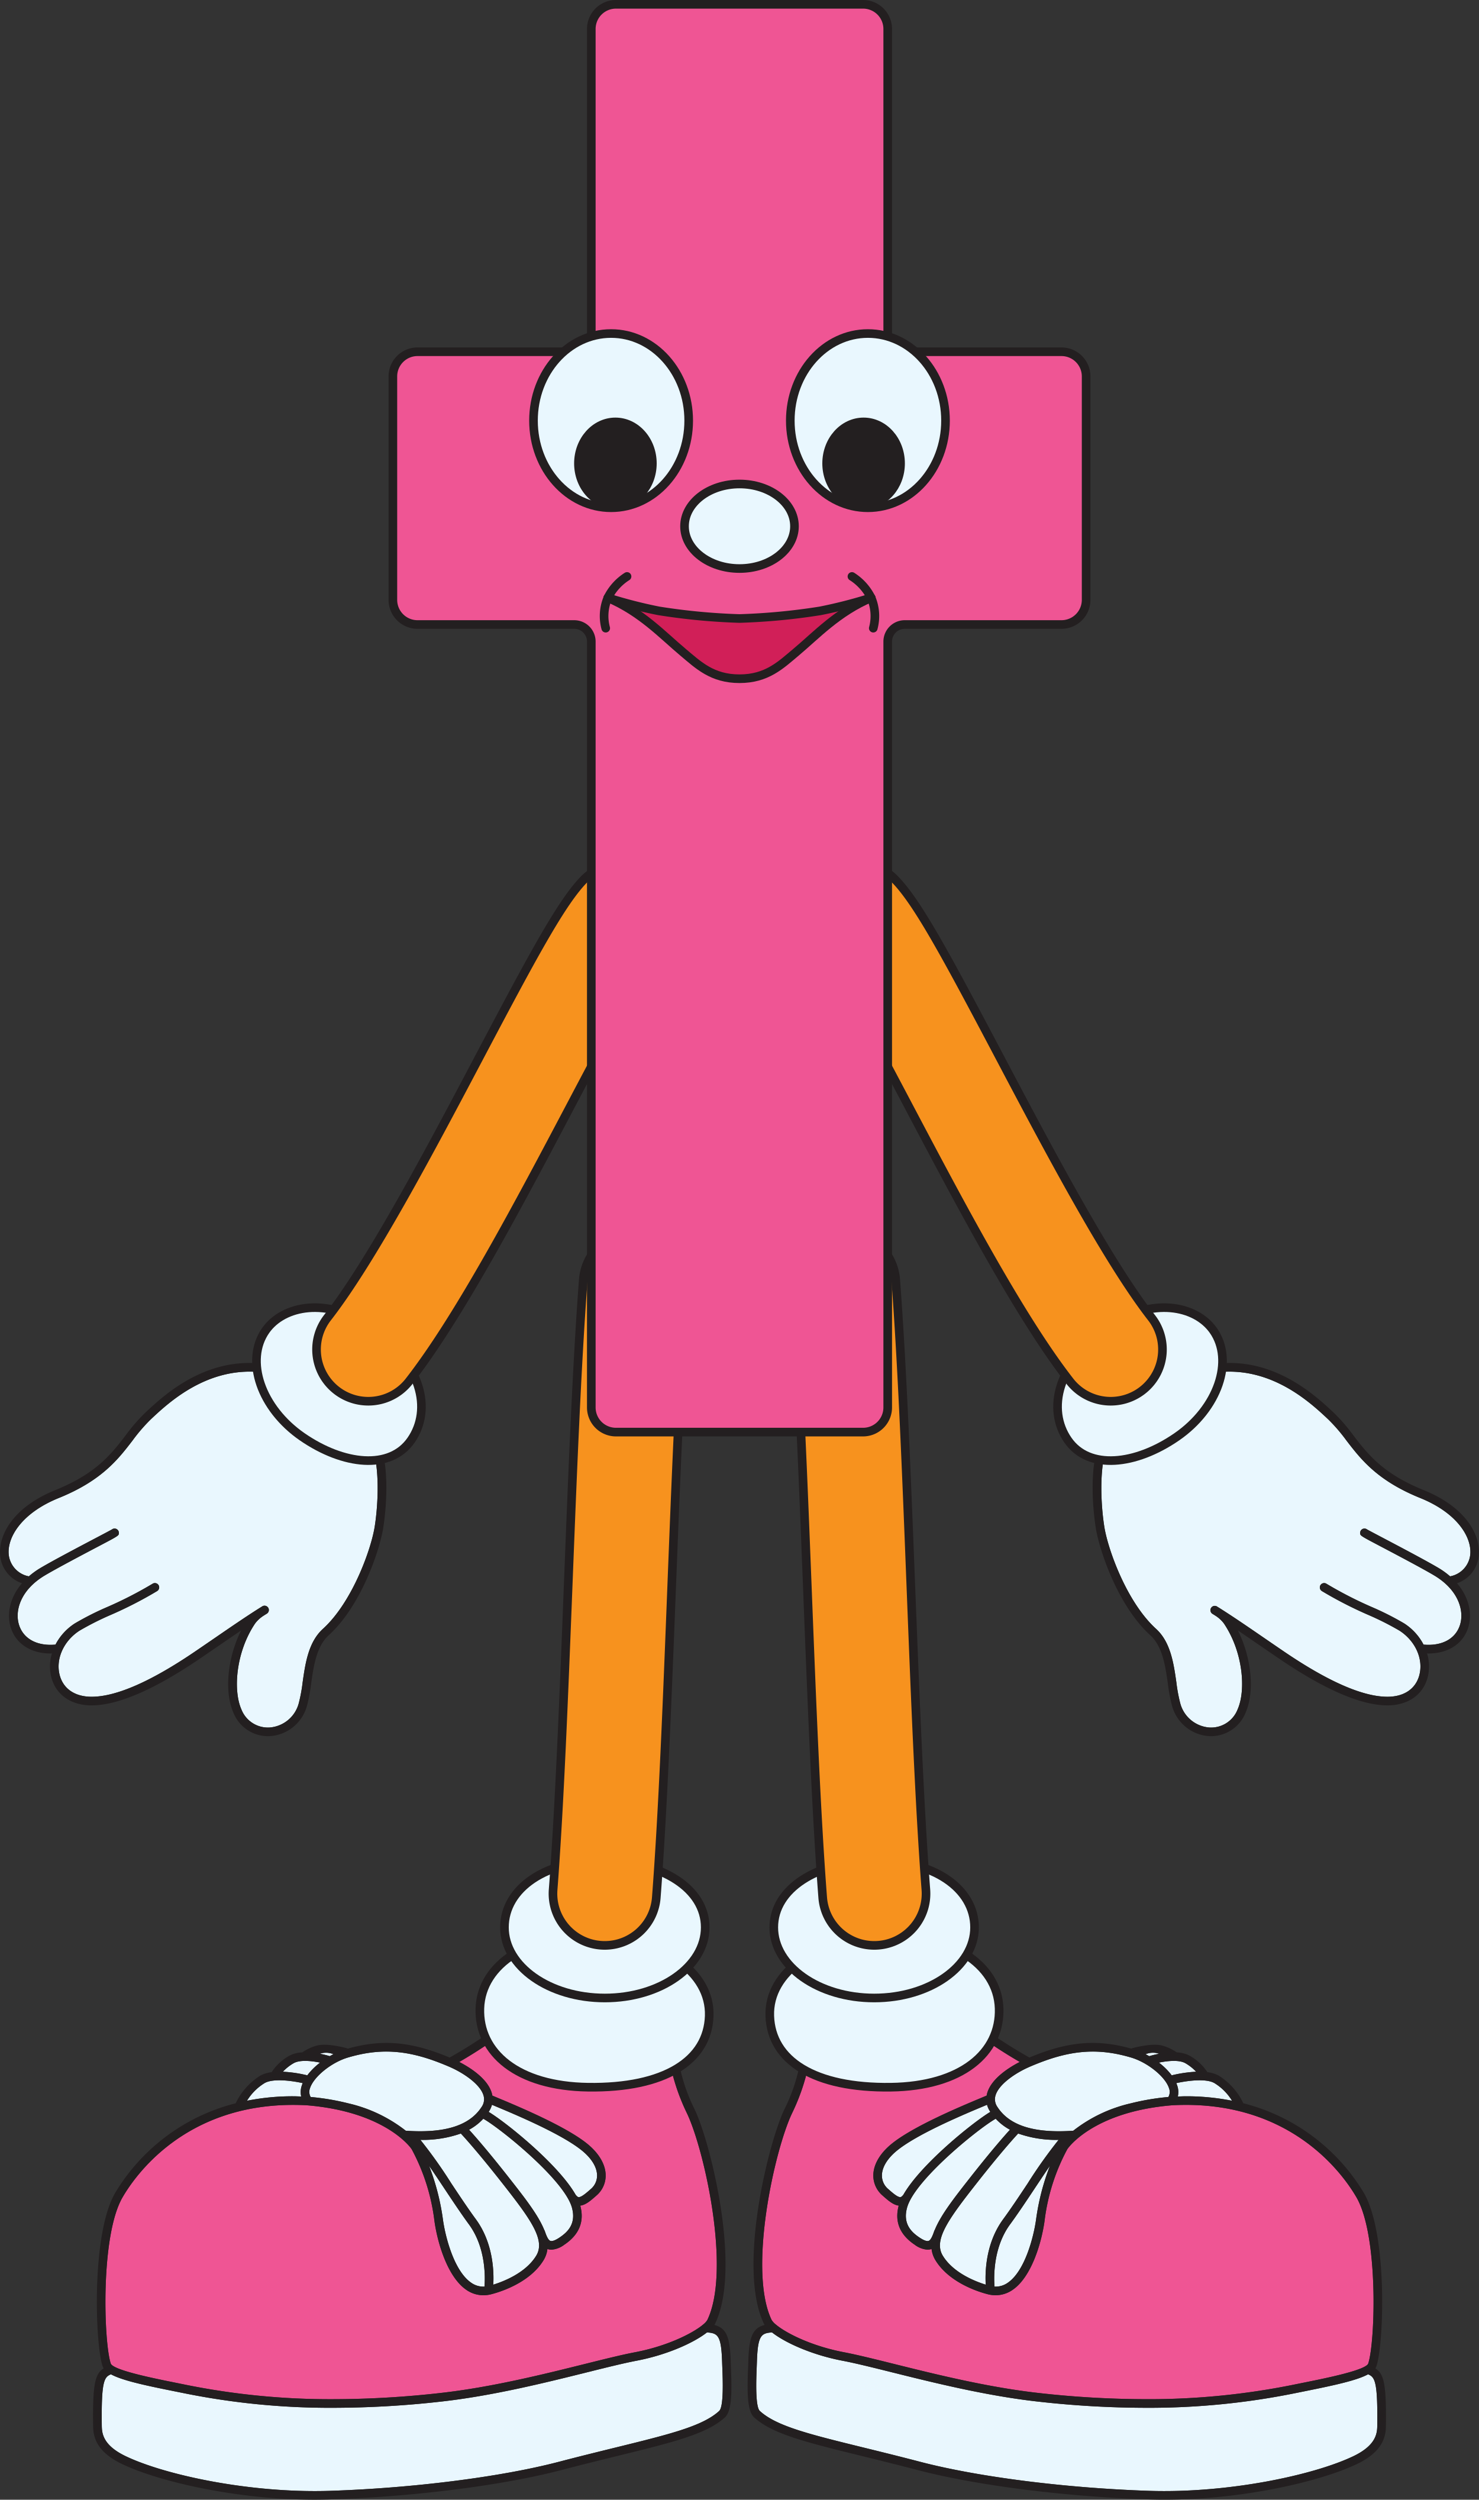 <svg xmlns="http://www.w3.org/2000/svg" viewBox="0 0 343.036 579.664"><rect x="0" y="0" width="343.036" height="579.664" fill="#333333" stroke="none"/><g id="Layer_2" data-name="Layer 2"><g id="t"><path d="M341.009,360.478a5.736,5.736,0,0,1-4.676,5.062,18.515,18.515,0,0,0-2.688-1.941c-2.819-1.674-8.822-4.835-12.795-6.927-1.777-.936-3.46-1.822-3.779-2.011a.992.992,0,0,0-.582-.2h-.021a1,1,0,0,0-1,.98c-.013.652-.013.652,4.45,3,3.954,2.082,9.93,5.229,12.7,6.877,5.634,3.345,7.07,8.2,5.994,11.531-1.038,3.213-4.194,4.9-8.433,4.524h-.005a12.957,12.957,0,0,0-4.5-4.921,66.846,66.846,0,0,0-7.517-3.8,91.476,91.476,0,0,1-10.5-5.392,1,1,0,0,0-1.075,1.688,92.929,92.929,0,0,0,10.742,5.52,66.191,66.191,0,0,1,7.268,3.666c3.783,2.444,5.652,6.774,4.543,10.531-.9,3.048-3.571,4.8-7.333,4.8-5.677,0-13.718-3.507-23.9-10.422-1.594-1.083-3.164-2.161-4.69-3.208-3.7-2.543-7.215-4.95-10.173-6.815-.1-.068-.2-.129-.274-.176,0,0-.011,0-.017-.006-.168-.106-.343-.217-.507-.319a1,1,0,0,0-1.051,1.7c.2.124.41.258.616.387a7.492,7.492,0,0,1,2.042,1.835c4.494,6.636,5.163,15.524,3.2,19.952a6.594,6.594,0,0,1-6.566,4.2,7.569,7.569,0,0,1-6.727-5.58,36.739,36.739,0,0,1-.914-4.911c-.623-4.364-1.329-9.309-4.7-12.379-6.852-6.228-11.209-18.54-12.019-23.747-1.185-7.624-1.265-20.385,3.565-22.17a1.183,1.183,0,0,0,.161-.076c.274-.162,6.75-3.987,9.341-6.383a44.327,44.327,0,0,1,9.378-6.413c14.6-3.811,25.072,6.044,29.549,10.257a39.722,39.722,0,0,1,4.193,4.882c3.348,4.351,7.143,9.282,17.117,13.317C337.959,350.838,341.392,356.449,341.009,360.478Z" fill="#e9f7fe"/><path d="M330.176,345.532c-9.471-3.831-12.933-8.331-16.282-12.683a41.309,41.309,0,0,0-4.407-5.118c-4.73-4.452-15.814-14.874-31.528-10.709a1,1,0,1,0,.512,1.934c14.655-3.882,25.158,6.008,29.645,10.231a39.722,39.722,0,0,1,4.193,4.882c3.348,4.351,7.143,9.282,17.117,13.317,8.533,3.452,11.966,9.063,11.583,13.092a5.736,5.736,0,0,1-4.676,5.062,18.515,18.515,0,0,0-2.688-1.941c-2.819-1.674-8.822-4.835-12.795-6.927-1.777-.936-3.46-1.822-3.779-2.011a.992.992,0,0,0-.582-.2h-.021a1,1,0,0,0-1,.98c-.013.652-.013.652,4.45,3,3.954,2.082,9.93,5.229,12.7,6.877,5.634,3.345,7.07,8.2,5.994,11.531-1.038,3.213-4.194,4.9-8.433,4.524h-.005a12.957,12.957,0,0,0-4.5-4.921,66.846,66.846,0,0,0-7.517-3.8,91.476,91.476,0,0,1-10.5-5.392,1,1,0,0,0-1.075,1.688,92.929,92.929,0,0,0,10.742,5.52,66.191,66.191,0,0,1,7.268,3.666c3.783,2.444,5.652,6.774,4.543,10.531-.9,3.048-3.571,4.8-7.333,4.8-5.677,0-13.718-3.507-23.9-10.422-1.594-1.083-3.164-2.161-4.69-3.208-3.7-2.543-7.215-4.95-10.173-6.815-.1-.068-.2-.129-.274-.176,0,0-.011,0-.017-.006-.168-.106-.343-.217-.507-.319a1,1,0,0,0-1.051,1.7c.2.124.41.258.616.387a7.492,7.492,0,0,1,2.042,1.835c4.494,6.636,5.163,15.524,3.2,19.952a6.594,6.594,0,0,1-6.566,4.2,7.569,7.569,0,0,1-6.727-5.58,36.739,36.739,0,0,1-.914-4.911c-.623-4.364-1.329-9.309-4.7-12.379-6.852-6.228-11.209-18.54-12.019-23.747-1.185-7.624-1.265-20.385,3.565-22.17a1,1,0,1,0-.693-1.876c-6.446,2.382-6.08,16.429-4.848,24.353.762,4.9,5.005,17.971,12.649,24.92,2.844,2.585,3.5,7.152,4.072,11.181a37.778,37.778,0,0,0,.975,5.195,9.552,9.552,0,0,0,8.516,7.011q.288.018.573.018a8.65,8.65,0,0,0,7.952-5.407c2.195-4.966,1.37-12.84-1.768-19.11,1.591,1.076,3.255,2.217,4.965,3.391,1.529,1.049,3.1,2.128,4.7,3.213,10.518,7.145,18.937,10.768,25.022,10.768,4.643,0,8.1-2.329,9.252-6.23a10.226,10.226,0,0,0-.063-5.818c.106,0,.218.014.323.014,4.526,0,8-2.211,9.207-5.96.963-2.978.355-6.9-2.587-10.325A7.488,7.488,0,0,0,343,360.668C343.42,356.249,340.314,349.633,330.176,345.532Z" fill="#231f20"/><path d="M247.674,333.942c4.864,7.052,15.718,5.829,25.26-.753s13.4-17.683,8.469-24.684c-4.129-5.857-14.311-7.667-23.832-1.1C245.018,316.064,242.811,326.891,247.674,333.942Z" fill="#e9f7fe" stroke="#231f20" stroke-linecap="round" stroke-linejoin="round" stroke-width="2"/><path d="M257.627,324.936a11.979,11.979,0,0,1-9.474-4.624c-11.6-14.89-25.4-41.03-37.576-64.094-7.574-14.347-17-32.2-20.125-35.48a12,12,0,1,1,16.986-16.954c5.259,5.259,11.971,17.754,24.363,41.23,11.131,21.087,24.985,47.329,35.283,60.546a12,12,0,0,1-9.457,19.376Z" fill="#f7921e" stroke="#231f20" stroke-miterlimit="10" stroke-width="2"/><path d="M13.61,347.386c9.975-4.035,13.77-8.966,17.117-13.317a39.73,39.73,0,0,1,4.194-4.882c4.476-4.213,14.945-14.068,29.549-10.257a44.38,44.38,0,0,1,9.378,6.413c2.59,2.4,9.066,6.221,9.34,6.383a1.242,1.242,0,0,0,.161.076c4.831,1.785,4.75,14.546,3.565,22.17-.81,5.207-5.167,17.519-12.019,23.747-3.376,3.07-4.082,8.015-4.7,12.379a36.739,36.739,0,0,1-.914,4.911,7.567,7.567,0,0,1-6.726,5.58,6.6,6.6,0,0,1-6.567-4.2c-1.958-4.428-1.289-13.316,3.205-19.952a7.481,7.481,0,0,1,2.043-1.835c.2-.129.416-.263.616-.387a1,1,0,1,0-1.051-1.7c-.165.1-.339.213-.508.319,0,0-.011,0-.017.006-.076.047-.17.108-.273.176-2.958,1.865-6.468,4.272-10.174,6.815-1.525,1.047-3.1,2.125-4.689,3.208-10.182,6.915-18.223,10.422-23.9,10.422-3.762,0-6.434-1.748-7.333-4.8-1.108-3.757.76-8.087,4.543-10.531a66.217,66.217,0,0,1,7.269-3.666,92.834,92.834,0,0,0,10.741-5.52,1,1,0,0,0-1.074-1.688,91.558,91.558,0,0,1-10.5,5.392,66.957,66.957,0,0,0-7.518,3.8,12.946,12.946,0,0,0-4.5,4.921h-.006c-4.239.38-7.394-1.311-8.432-4.524-1.076-3.329.359-8.186,5.993-11.531,2.775-1.648,8.751-4.8,12.7-6.877,4.463-2.351,4.463-2.351,4.45-3a1,1,0,0,0-1-.98h-.02a.989.989,0,0,0-.582.2c-.32.189-2,1.075-3.78,2.011-3.972,2.092-9.975,5.253-12.795,6.927A18.5,18.5,0,0,0,6.7,365.54a5.736,5.736,0,0,1-4.677-5.062C1.644,356.449,5.077,350.838,13.61,347.386Z" fill="#e9f7fe"/><path d="M12.86,345.532c9.471-3.831,12.934-8.331,16.282-12.683a41.233,41.233,0,0,1,4.408-5.118c4.729-4.452,15.813-14.874,31.527-10.709a1,1,0,0,1-.512,1.934c-14.655-3.882-25.158,6.008-29.644,10.231a39.73,39.73,0,0,0-4.194,4.882c-3.347,4.351-7.142,9.282-17.117,13.317-8.533,3.452-11.966,9.063-11.583,13.092A5.736,5.736,0,0,0,6.7,365.54,18.5,18.5,0,0,1,9.391,363.6c2.82-1.674,8.823-4.835,12.8-6.927,1.778-.936,3.46-1.822,3.78-2.011a.989.989,0,0,1,.582-.2h.02a1,1,0,0,1,1,.98c.013.652.013.652-4.45,3-3.954,2.082-9.93,5.229-12.7,6.877-5.634,3.345-7.069,8.2-5.993,11.531,1.038,3.213,4.193,4.9,8.432,4.524h.006a12.946,12.946,0,0,1,4.5-4.921,66.957,66.957,0,0,1,7.518-3.8,91.558,91.558,0,0,0,10.5-5.392,1,1,0,0,1,1.074,1.688,92.834,92.834,0,0,1-10.741,5.52,66.217,66.217,0,0,0-7.269,3.666c-3.783,2.444-5.651,6.774-4.543,10.531.9,3.048,3.571,4.8,7.333,4.8,5.677,0,13.718-3.507,23.9-10.422,1.593-1.083,3.164-2.161,4.689-3.208,3.706-2.543,7.216-4.95,10.174-6.815.1-.068.2-.129.273-.176.006,0,.012,0,.017-.006.169-.106.343-.217.508-.319a1,1,0,1,1,1.051,1.7c-.2.124-.411.258-.616.387a7.481,7.481,0,0,0-2.043,1.835c-4.494,6.636-5.163,15.524-3.205,19.952a6.6,6.6,0,0,0,6.567,4.2,7.567,7.567,0,0,0,6.726-5.58,36.739,36.739,0,0,0,.914-4.911c.623-4.364,1.329-9.309,4.7-12.379,6.852-6.228,11.209-18.54,12.019-23.747,1.185-7.624,1.266-20.385-3.565-22.17a1,1,0,1,1,.694-1.876c6.445,2.382,6.079,16.429,4.847,24.353-.761,4.9-5,17.971-12.649,24.92-2.844,2.585-3.5,7.152-4.071,11.181a37.923,37.923,0,0,1-.976,5.195,9.549,9.549,0,0,1-8.515,7.011c-.193.012-.383.018-.574.018a8.65,8.65,0,0,1-7.952-5.407c-2.194-4.966-1.369-12.84,1.768-19.11-1.59,1.076-3.255,2.217-4.965,3.391-1.528,1.049-3.1,2.128-4.7,3.213-10.519,7.145-18.938,10.768-25.023,10.768-4.642,0-8.1-2.329-9.252-6.23a10.234,10.234,0,0,1,.064-5.818c-.107,0-.218.014-.324.014-4.526,0-8-2.211-9.207-5.96-.963-2.978-.355-6.9,2.588-10.325a7.488,7.488,0,0,1-5.067-6.472C-.384,356.249,2.723,349.633,12.86,345.532Z" fill="#231f20"/><path d="M95.362,333.942c-4.864,7.052-15.718,5.829-25.259-.753s-13.4-17.683-8.469-24.684c4.129-5.857,14.311-7.667,23.831-1.1C98.018,316.064,100.225,326.891,95.362,333.942Z" fill="#e9f7fe" stroke="#231f20" stroke-linecap="round" stroke-linejoin="round" stroke-width="2"/><path d="M85.409,324.936a11.983,11.983,0,0,0,9.475-4.624c11.6-14.89,25.4-41.03,37.576-64.094,7.573-14.347,17-32.2,20.125-35.48A12,12,0,0,0,135.6,203.784c-5.258,5.259-11.97,17.754-24.363,41.23C100.1,266.1,86.251,292.343,75.952,305.56a12,12,0,0,0,9.457,19.376Z" fill="#f7921e" stroke="#231f20" stroke-miterlimit="10" stroke-width="2"/><path d="M268.836,476.25a23.28,23.28,0,0,0-2.292.556q-.418-.24-.838-.454A4.427,4.427,0,0,1,268.836,476.25Z" fill="#e9f7fe"/><path d="M281.65,483.043a12.3,12.3,0,0,1,4.1,4.1,54.348,54.348,0,0,0-10.681-1.032c-.619,0-1.254.033-1.884.053a4.652,4.652,0,0,0-.133-2.521c-.062-.195-.141-.388-.223-.582C275.214,482.535,279.622,481.9,281.65,483.043Z" fill="#e9f7fe"/><path d="M274.955,478.454a10.777,10.777,0,0,1,2.474,1.964,30,30,0,0,0-5.664.836,15.29,15.29,0,0,0-2.97-2.949C270.771,477.9,273.492,477.607,274.955,478.454Z" fill="#e9f7fe"/><path d="M238.35,506.325c-1.927,2.9-3.921,5.9-5.684,8.3-4.058,5.53-4.208,12.229-4.04,15.17-2.431-.753-7.54-2.743-9.959-6.724-2.221-3.652,1.378-8.549,7.93-16.887,5.415-6.894,8.619-10.433,9.553-11.438a26.5,26.5,0,0,0,9.375,1.473A110.961,110.961,0,0,0,238.35,506.325Z" fill="#e9f7fe"/><path d="M243.514,502.237a54.707,54.707,0,0,0-3.222,12.538c-.581,4.087-2.587,11.736-6.417,14.479a4.912,4.912,0,0,1-3.207.992c-.176-2.239-.328-9.069,3.611-14.437,1.79-2.442,3.8-5.458,5.736-8.375C241.135,505.751,242.352,503.919,243.514,502.237Z" fill="#e9f7fe"/><path d="M210.4,511.883c1.812-6.417,16.545-18.308,20.54-20.565a12.719,12.719,0,0,0,3.3,2.55c-1.326,1.457-4.374,4.921-9.212,11.079-3.712,4.724-6.821,8.692-8.222,12.166a.991.991,0,0,0-.108.191c-.351,1.052-.782,2.153-1.321,2.338-.407.14-1.142-.128-2.076-.751C211.386,517.618,209.331,515.672,210.4,511.883Z" fill="#e9f7fe"/><path d="M209.5,508.99a.837.837,0,0,0-.084.072c-.318.406-.526.425-.594.432-.606.037-1.707-.9-2.667-1.744l-.136-.12a4.081,4.081,0,0,1-1.467-3.214c.037-1.884,1.288-3.92,3.522-5.734,4.768-3.872,15.541-8.376,20.141-10.3l.714-.3a5.559,5.559,0,0,0,.692,1.535c.024.038.052.073.076.11C225.537,492.226,213.421,502.035,209.5,508.99Z" fill="#e9f7fe"/><path d="M317.353,548.066c-.5,1.543-9.876,3.429-14.912,4.442l-2.023.409a168.883,168.883,0,0,1-34.773,3.435,224.168,224.168,0,0,1-24.628-1.422c-11.83-1.315-23.965-4.336-33.716-6.765-4.56-1.135-8.5-2.115-11.495-2.687-9.445-1.8-16.09-5.935-16.859-7.556-5.469-11.544.675-39.221,4.732-47.815a48.216,48.216,0,0,0,3.455-9.456,27.031,27.031,0,0,0,8.105,1.06,80.328,80.328,0,0,0,12.766-1.307l.618-.1a68.922,68.922,0,0,0,14.319-4.353c2.748-1.08,5.121-2.014,6.434-2.014a1.145,1.145,0,0,1,.607.124c2.2,1.483,4.376,2.836,6.537,4.089-2.318,1.191-6.5,3.748-7.527,7.149a5.4,5.4,0,0,0-.152.653c-.37.158-.838.353-1.393.585-4.68,1.957-15.639,6.539-20.63,10.592-2.7,2.192-4.214,4.766-4.261,7.249a6.1,6.1,0,0,0,2.147,4.755l.135.118c1.206,1.062,2.357,2.061,3.609,2.214-1,3.709.254,6.769,3.74,9.09a5.5,5.5,0,0,0,2.942,1.126,2.722,2.722,0,0,0,.892-.147c.016,0,.028-.014.044-.02a6.367,6.367,0,0,0,.892,2.6c3.662,6.026,12.171,7.918,12.584,8.007l.012,0h0l.017,0a7.314,7.314,0,0,0,1.361.13,6.943,6.943,0,0,0,4.107-1.373c4.094-2.932,6.455-10.357,7.232-15.823a46.915,46.915,0,0,1,5.307-16.722c.019-.024.042-.043.059-.068.057-.085,5.872-8.556,24.217-10.067,1.075-.059,2.155-.09,3.21-.09,25.2,0,36.65,16.417,39.557,21.449C319.774,518.476,318.978,543.083,317.353,548.066Z" fill="#ef5594"/><path d="M238.677,479.332c.807-.353,1.589-.67,2.36-.97,7.861-3.057,14.017-3.39,21.294-1.24,3.846,1.136,7.963,4.466,8.811,7.127a2.358,2.358,0,0,1-.13,1.975c-.009.016-.019.033-.03.049a56.165,56.165,0,0,0-8.71,1.471,33.924,33.924,0,0,0-13.347,6.353c-9.053.63-14.818-1.181-17.615-5.556a3.057,3.057,0,0,1-.4-2.661c.758-2.5,4.422-5.073,7.732-6.53Z" fill="#e9f7fe"/><path d="M319.444,562.291c-.016,1.743-.043,4.66-5.588,7.3-9.112,4.34-28.8,8.6-47.3,8.015-19.3-.633-39.653-3.212-53.106-6.728-4.912-1.283-9.315-2.365-13.2-3.32-12.575-3.091-20.165-4.957-24.006-8.468-1.094-1-.845-7.323-.738-10.023.018-.481.036-.931.05-1.337.191-6.115.962-6.7,3.509-6.858,3.109,2.442,9.334,5.23,16.37,6.57,2.944.561,6.856,1.534,11.386,2.663,9.81,2.443,22.017,5.483,33.98,6.812a226.163,226.163,0,0,0,24.848,1.434,170.812,170.812,0,0,0,35.171-3.476l2.02-.407c6.894-1.388,11.875-2.479,14.47-3.885C318.887,551.235,319.544,552.2,319.444,562.291Z" fill="#e9f7fe"/><path d="M318.988,549.21a2.172,2.172,0,0,0,.268-.525c1.739-5.335,2.6-30.6-2.9-40.126a45.635,45.635,0,0,0-27.98-20.828,15.346,15.346,0,0,0-5.743-6.431,7.292,7.292,0,0,0-2.614-.783c-.01-.018-.009-.039-.02-.057a11.7,11.7,0,0,0-4.039-3.736,6.889,6.889,0,0,0-3.024-.792,11.3,11.3,0,0,0-3.281-1.556c-2.352-.686-6.605.465-7.084.6a.893.893,0,0,0-.177.09c-8-2.261-14.758-1.675-23.634,2.063q-3.786-2.122-7.657-4.725a3.04,3.04,0,0,0-1.725-.466c-1.692,0-4.108.951-7.165,2.153a67.171,67.171,0,0,1-13.91,4.239l-.621.1a78.759,78.759,0,0,1-12.441,1.279,22.843,22.843,0,0,1-8.479-1.32,1,1,0,0,0-1.37.784,40.3,40.3,0,0,1-3.519,10.079c-3.617,7.659-10.861,36.584-4.731,49.523a3.371,3.371,0,0,0,.215.356c-2.989.77-3.634,3.159-3.8,8.535-.012.4-.03.846-.049,1.322-.214,5.444-.258,10.072,1.387,11.577,4.217,3.856,12,5.767,24.878,8.934,3.879.953,8.275,2.033,13.172,3.313,13.587,3.551,34.1,6.154,53.545,6.791q1.8.06,3.616.059c17.734,0,35.886-4.109,44.615-8.267,6.673-3.178,6.711-7.17,6.729-9.154C321.537,552.961,321.03,550.484,318.988,549.21ZM281.65,483.043a12.3,12.3,0,0,1,4.1,4.1,54.348,54.348,0,0,0-10.681-1.032c-.619,0-1.254.033-1.884.053a4.652,4.652,0,0,0-.133-2.521c-.062-.195-.141-.388-.223-.582C275.214,482.535,279.622,481.9,281.65,483.043Zm-6.695-4.589a10.777,10.777,0,0,1,2.474,1.964,30,30,0,0,0-5.664.836,15.29,15.29,0,0,0-2.97-2.949C270.771,477.9,273.492,477.607,274.955,478.454Zm-6.119-2.2a23.28,23.28,0,0,0-2.292.556q-.418-.24-.838-.454A4.427,4.427,0,0,1,268.836,476.25Zm-30.159,3.082c.807-.353,1.589-.67,2.36-.97,7.861-3.057,14.017-3.39,21.294-1.24,3.846,1.136,7.963,4.466,8.811,7.127a2.358,2.358,0,0,1-.13,1.975c-.009.016-.019.033-.03.049a56.165,56.165,0,0,0-8.71,1.471,33.924,33.924,0,0,0-13.347,6.353c-9.053.63-14.818-1.181-17.615-5.556a3.057,3.057,0,0,1-.4-2.661c.758-2.5,4.422-5.073,7.732-6.53Zm-.327,26.993c-1.927,2.9-3.921,5.9-5.684,8.3-4.058,5.53-4.208,12.229-4.04,15.17-2.431-.753-7.54-2.743-9.959-6.724-2.221-3.652,1.378-8.549,7.93-16.887,5.415-6.894,8.619-10.433,9.553-11.438a26.5,26.5,0,0,0,9.375,1.473A110.961,110.961,0,0,0,238.35,506.325Zm5.164-4.088a54.707,54.707,0,0,0-3.222,12.538c-.581,4.087-2.587,11.736-6.417,14.479a4.912,4.912,0,0,1-3.207.992c-.176-2.239-.328-9.069,3.611-14.437,1.79-2.442,3.8-5.458,5.736-8.375C241.135,505.751,242.352,503.919,243.514,502.237ZM210.4,511.883c1.812-6.417,16.545-18.308,20.54-20.565a12.719,12.719,0,0,0,3.3,2.55c-1.326,1.457-4.374,4.921-9.212,11.079-3.712,4.724-6.821,8.692-8.222,12.166a.991.991,0,0,0-.108.191c-.351,1.052-.782,2.153-1.321,2.338-.407.14-1.142-.128-2.076-.751C211.386,517.618,209.331,515.672,210.4,511.883Zm-.9-2.893a.837.837,0,0,0-.084.072c-.318.406-.526.425-.594.432-.606.037-1.707-.9-2.667-1.744l-.136-.12a4.081,4.081,0,0,1-1.467-3.214c.037-1.884,1.288-3.92,3.522-5.734,4.768-3.872,15.541-8.376,20.141-10.3l.714-.3a5.559,5.559,0,0,0,.692,1.535c.024.038.052.073.076.11C225.537,492.226,213.421,502.035,209.5,508.99Zm-25.825-18.883a48.216,48.216,0,0,0,3.455-9.456,27.031,27.031,0,0,0,8.105,1.06,80.328,80.328,0,0,0,12.766-1.307l.618-.1a68.922,68.922,0,0,0,14.319-4.353c2.748-1.08,5.121-2.014,6.434-2.014a1.145,1.145,0,0,1,.607.124c2.2,1.483,4.376,2.836,6.537,4.089-2.318,1.191-6.5,3.748-7.527,7.149a5.4,5.4,0,0,0-.152.653c-.37.158-.838.353-1.393.585-4.68,1.957-15.639,6.539-20.63,10.592-2.7,2.192-4.214,4.766-4.261,7.249a6.1,6.1,0,0,0,2.147,4.755l.135.118c1.206,1.062,2.357,2.061,3.609,2.214-1,3.709.254,6.769,3.74,9.09a5.5,5.5,0,0,0,2.942,1.126,2.722,2.722,0,0,0,.892-.147c.016,0,.028-.014.044-.02a6.367,6.367,0,0,0,.892,2.6c3.662,6.026,12.171,7.918,12.584,8.007l.012,0h0l.017,0a7.314,7.314,0,0,0,1.361.13,6.943,6.943,0,0,0,4.107-1.373c4.094-2.932,6.455-10.357,7.232-15.823a46.915,46.915,0,0,1,5.307-16.722c.019-.024.042-.043.059-.068.057-.085,5.872-8.556,24.217-10.067,1.075-.059,2.155-.09,3.21-.09,25.2,0,36.65,16.417,39.557,21.449,5.152,8.917,4.356,33.524,2.731,38.507-.5,1.543-9.876,3.429-14.912,4.442l-2.023.409a168.883,168.883,0,0,1-34.773,3.435,224.168,224.168,0,0,1-24.628-1.422c-11.83-1.315-23.965-4.336-33.716-6.765-4.56-1.135-8.5-2.115-11.495-2.687-7.545-1.437-13.294-4.363-15.7-6.309a.966.966,0,0,0-.172-.14,3.9,3.9,0,0,1-.99-1.107C173.478,526.378,179.622,498.7,183.679,490.107Zm135.765,72.184c-.016,1.743-.043,4.66-5.588,7.3-9.112,4.34-28.8,8.6-47.3,8.015-19.3-.633-39.653-3.212-53.106-6.728-4.912-1.283-9.315-2.365-13.2-3.32-12.575-3.091-20.165-4.957-24.006-8.468-1.094-1-.845-7.323-.738-10.023.018-.481.036-.931.05-1.337.191-6.115.962-6.7,3.509-6.858,3.109,2.442,9.334,5.23,16.37,6.57,2.944.561,6.856,1.534,11.386,2.663,9.81,2.443,22.017,5.483,33.98,6.812a226.163,226.163,0,0,0,24.848,1.434,170.812,170.812,0,0,0,35.171-3.476l2.02-.407c6.894-1.388,11.875-2.479,14.47-3.885C318.887,551.235,319.544,552.2,319.444,562.291Z" fill="#231f20"/><path d="M178.544,467.478c.343,10.325,10.276,16.777,28.1,16.528,16.318-.228,25.433-7.969,25.09-18.295s-11.627-17.656-27.509-16.793C189.553,449.717,178.2,457.152,178.544,467.478Z" fill="#e9f7fe" stroke="#231f20" stroke-linecap="round" stroke-linejoin="round" stroke-width="2"/><path d="M179.47,446.947c0,9.041,10.424,16.372,23.283,16.372s23.282-7.331,23.282-16.372-9.654-15.782-23.567-15.488C189.612,431.732,179.47,437.905,179.47,446.947Z" fill="#e9f7fe" stroke="#231f20" stroke-linecap="round" stroke-linejoin="round" stroke-width="2"/><path d="M202.769,451.123a12,12,0,0,1-11.952-11.081c-1.522-19.79-2.546-45.961-3.536-71.27-.977-24.963-1.986-50.777-3.465-70.241a12,12,0,0,1,23.932-1.818c1.512,19.9,2.53,45.941,3.514,71.121.982,25.087,2,51.028,3.485,70.368A12,12,0,0,1,203.7,451.087C203.389,451.11,203.078,451.123,202.769,451.123Z" fill="#f7921e" stroke="#231f20" stroke-miterlimit="10" stroke-width="2"/><path d="M77.331,476.352q-.422.215-.838.454a23.32,23.32,0,0,0-2.293-.556A4.43,4.43,0,0,1,77.331,476.352Z" fill="#e9f7fe"/><path d="M70.211,483.06c-.082.194-.16.387-.222.582a4.633,4.633,0,0,0-.133,2.521c-.631-.02-1.265-.053-1.885-.053a54.356,54.356,0,0,0-10.681,1.032,12.314,12.314,0,0,1,4.1-4.1C63.415,481.9,67.822,482.535,70.211,483.06Z" fill="#e9f7fe"/><path d="M74.241,478.305a15.318,15.318,0,0,0-2.97,2.949,30,30,0,0,0-5.664-.836,10.786,10.786,0,0,1,2.475-1.964C69.544,477.607,72.265,477.9,74.241,478.305Z" fill="#e9f7fe"/><path d="M97.511,496.219a26.5,26.5,0,0,0,9.376-1.473c.933,1,4.137,4.544,9.552,11.438,6.553,8.338,10.151,13.235,7.931,16.887-2.419,3.981-7.529,5.971-9.959,6.724.168-2.941.017-9.64-4.04-15.17-1.764-2.4-3.757-5.4-5.685-8.3A110.961,110.961,0,0,0,97.511,496.219Z" fill="#e9f7fe"/><path d="M103.021,507.434c1.94,2.917,3.946,5.933,5.736,8.375,3.94,5.368,3.787,12.2,3.612,14.437a4.909,4.909,0,0,1-3.207-.992c-3.83-2.743-5.836-10.392-6.417-14.479a54.7,54.7,0,0,0-3.223-12.538C100.684,503.919,101.9,505.751,103.021,507.434Z" fill="#e9f7fe"/><path d="M129.739,518.891c-.935.623-1.669.891-2.076.751-.539-.185-.97-1.286-1.322-2.338a.941.941,0,0,0-.108-.191c-1.4-3.474-4.51-7.442-8.222-12.166-4.837-6.158-7.885-9.622-9.212-11.079a12.724,12.724,0,0,0,3.3-2.55c4,2.257,18.728,14.148,20.539,20.565C133.706,515.672,131.65,517.618,129.739,518.891Z" fill="#e9f7fe"/><path d="M113.335,489.729c.025-.037.052-.072.077-.11a5.555,5.555,0,0,0,.691-1.535l.714.3c4.6,1.923,15.373,6.427,20.142,10.3,2.234,1.814,3.485,3.85,3.521,5.734a4.078,4.078,0,0,1-1.467,3.214l-.136.12c-.96.844-2.061,1.781-2.667,1.744-.068-.007-.276-.026-.593-.432-.024-.03-.058-.045-.084-.072C129.615,502.035,117.5,492.226,113.335,489.729Z" fill="#e9f7fe"/><path d="M28.415,509.559c2.907-5.032,14.351-21.449,39.556-21.449,1.055,0,2.135.031,3.211.09,18.345,1.511,24.159,9.982,24.216,10.067.017.025.04.044.059.068a46.894,46.894,0,0,1,5.307,16.722c.778,5.466,3.139,12.891,7.233,15.823a6.938,6.938,0,0,0,4.106,1.373,7.314,7.314,0,0,0,1.361-.13l.017,0h0l.013,0c.413-.089,8.922-1.981,12.584-8.007a6.381,6.381,0,0,0,.892-2.6c.015.006.028.015.043.02a2.724,2.724,0,0,0,.893.147,5.5,5.5,0,0,0,2.941-1.126c3.487-2.321,4.738-5.381,3.74-9.09,1.253-.153,2.4-1.152,3.61-2.214l.135-.118a6.1,6.1,0,0,0,2.146-4.755c-.047-2.483-1.561-5.057-4.261-7.249-4.991-4.053-15.95-8.635-20.63-10.592-.555-.232-1.023-.427-1.392-.585a5.4,5.4,0,0,0-.153-.653c-1.032-3.4-5.209-5.958-7.527-7.149,2.161-1.253,4.339-2.606,6.537-4.089a1.146,1.146,0,0,1,.608-.124c1.312,0,3.685.934,6.433,2.014a68.932,68.932,0,0,0,14.32,4.353l.618.1a80.314,80.314,0,0,0,12.765,1.307,27.038,27.038,0,0,0,8.106-1.06,48.19,48.19,0,0,0,3.454,9.456c4.058,8.594,10.2,36.271,4.732,47.815-.768,1.621-7.414,5.758-16.859,7.556-3,.572-6.935,1.552-11.494,2.687-9.751,2.429-21.887,5.45-33.717,6.765a224.14,224.14,0,0,1-24.628,1.422,168.872,168.872,0,0,1-34.772-3.435l-2.024-.409c-5.036-1.013-14.409-2.9-14.912-4.442C24.058,543.083,23.262,518.476,28.415,509.559Z" fill="#ef5594"/><path d="M104.4,479.35c3.309,1.457,6.974,4.034,7.731,6.53a3.051,3.051,0,0,1-.4,2.661c-2.8,4.375-8.562,6.186-17.615,5.556a33.918,33.918,0,0,0-13.346-6.353,56.179,56.179,0,0,0-8.711-1.471l-.03-.049a2.366,2.366,0,0,1-.13-1.975c.849-2.661,4.966-5.991,8.812-7.127,7.277-2.15,13.433-1.817,21.293,1.24.771.3,1.553.617,2.36.97Z" fill="#e9f7fe"/><path d="M25.73,550.584c2.595,1.406,7.576,2.5,14.471,3.885l2.019.407a170.821,170.821,0,0,0,35.171,3.476,226.2,226.2,0,0,0,24.849-1.434c11.963-1.329,24.17-4.369,33.979-6.812,4.531-1.129,8.443-2.1,11.386-2.663,7.037-1.34,13.261-4.128,16.37-6.57,2.548.162,3.318.743,3.51,6.858.014.406.031.856.05,1.337.106,2.7.355,9.023-.739,10.023-3.84,3.511-11.43,5.377-24,8.468-3.885.955-8.289,2.037-13.2,3.32-13.453,3.516-33.8,6.1-53.1,6.728-18.5.589-38.193-3.675-47.3-8.015-5.545-2.641-5.572-5.558-5.588-7.3C23.492,552.2,24.149,551.235,25.73,550.584Z" fill="#e9f7fe"/><path d="M21.591,562.243c.019,1.984.056,5.976,6.73,9.154,8.728,4.158,26.881,8.267,44.614,8.267q1.814,0,3.616-.059c19.442-.637,39.958-3.24,53.545-6.791,4.9-1.28,9.293-2.36,13.172-3.313,12.884-3.167,20.661-5.078,24.878-8.934,1.646-1.5,1.6-6.133,1.388-11.577-.02-.476-.037-.922-.05-1.322-.169-5.376-.814-7.765-3.8-8.535a3.356,3.356,0,0,0,.214-.356c6.131-12.939-1.113-41.864-4.73-49.523a40.332,40.332,0,0,1-3.52-10.079,1,1,0,0,0-1.369-.784,22.849,22.849,0,0,1-8.48,1.32,78.759,78.759,0,0,1-12.441-1.279l-.62-.1a67.133,67.133,0,0,1-13.91-4.239c-3.058-1.2-5.474-2.153-7.165-2.153a3.041,3.041,0,0,0-1.726.466q-3.87,2.611-7.656,4.725c-8.877-3.738-15.631-4.324-23.635-2.063a.867.867,0,0,0-.177-.09c-.478-.134-4.731-1.285-7.084-.6a11.283,11.283,0,0,0-3.28,1.556,6.882,6.882,0,0,0-3.024.792,11.687,11.687,0,0,0-4.039,3.736c-.011.018-.011.039-.02.057a7.286,7.286,0,0,0-2.614.783,15.358,15.358,0,0,0-5.744,6.431,45.635,45.635,0,0,0-27.98,20.828c-5.5,9.526-4.64,34.791-2.9,40.126a2.168,2.168,0,0,0,.267.525C22.006,550.484,21.5,552.961,21.591,562.243Zm48.62-79.183c-.082.194-.16.387-.222.582a4.633,4.633,0,0,0-.133,2.521c-.631-.02-1.265-.053-1.885-.053a54.356,54.356,0,0,0-10.681,1.032,12.314,12.314,0,0,1,4.1-4.1C63.415,481.9,67.822,482.535,70.211,483.06Zm4.03-4.755a15.318,15.318,0,0,0-2.97,2.949,30,30,0,0,0-5.664-.836,10.786,10.786,0,0,1,2.475-1.964C69.544,477.607,72.265,477.9,74.241,478.305Zm3.09-1.953q-.422.215-.838.454a23.32,23.32,0,0,0-2.293-.556A4.43,4.43,0,0,1,77.331,476.352Zm27.068,3c3.309,1.457,6.974,4.034,7.731,6.53a3.051,3.051,0,0,1-.4,2.661c-2.8,4.375-8.562,6.186-17.615,5.556a33.918,33.918,0,0,0-13.346-6.353,56.179,56.179,0,0,0-8.711-1.471l-.03-.049a2.366,2.366,0,0,1-.13-1.975c.849-2.661,4.966-5.991,8.812-7.127,7.277-2.15,13.433-1.817,21.293,1.24.771.3,1.553.617,2.36.97Zm-6.888,16.869a26.5,26.5,0,0,0,9.376-1.473c.933,1,4.137,4.544,9.552,11.438,6.553,8.338,10.151,13.235,7.931,16.887-2.419,3.981-7.529,5.971-9.959,6.724.168-2.941.017-9.64-4.04-15.17-1.764-2.4-3.757-5.4-5.685-8.3A110.961,110.961,0,0,0,97.511,496.219Zm5.51,11.215c1.94,2.917,3.946,5.933,5.736,8.375,3.94,5.368,3.787,12.2,3.612,14.437a4.909,4.909,0,0,1-3.207-.992c-3.83-2.743-5.836-10.392-6.417-14.479a54.7,54.7,0,0,0-3.223-12.538C100.684,503.919,101.9,505.751,103.021,507.434Zm26.718,11.457c-.935.623-1.669.891-2.076.751-.539-.185-.97-1.286-1.322-2.338a.941.941,0,0,0-.108-.191c-1.4-3.474-4.51-7.442-8.222-12.166-4.837-6.158-7.885-9.622-9.212-11.079a12.724,12.724,0,0,0,3.3-2.55c4,2.257,18.728,14.148,20.539,20.565C133.706,515.672,131.65,517.618,129.739,518.891Zm-16.4-29.162c.025-.037.052-.072.077-.11a5.555,5.555,0,0,0,.691-1.535l.714.3c4.6,1.923,15.373,6.427,20.142,10.3,2.234,1.814,3.485,3.85,3.521,5.734a4.078,4.078,0,0,1-1.467,3.214l-.136.12c-.96.844-2.061,1.781-2.667,1.744-.068-.007-.276-.026-.593-.432-.024-.03-.058-.045-.084-.072C129.615,502.035,117.5,492.226,113.335,489.729Zm50.754,48.193a3.883,3.883,0,0,1-.99,1.107,1,1,0,0,0-.172.14c-2.4,1.946-8.151,4.872-15.7,6.309-3,.572-6.935,1.552-11.494,2.687-9.751,2.429-21.887,5.45-33.717,6.765a224.14,224.14,0,0,1-24.628,1.422,168.872,168.872,0,0,1-34.772-3.435l-2.024-.409c-5.036-1.013-14.409-2.9-14.912-4.442-1.625-4.983-2.421-29.59,2.732-38.507,2.907-5.032,14.351-21.449,39.556-21.449,1.055,0,2.135.031,3.211.09,18.345,1.511,24.159,9.982,24.216,10.067.017.025.04.044.059.068a46.894,46.894,0,0,1,5.307,16.722c.778,5.466,3.139,12.891,7.233,15.823a6.938,6.938,0,0,0,4.106,1.373,7.314,7.314,0,0,0,1.361-.13l.017,0h0l.013,0c.413-.089,8.922-1.981,12.584-8.007a6.381,6.381,0,0,0,.892-2.6c.015.006.028.015.043.02a2.724,2.724,0,0,0,.893.147,5.5,5.5,0,0,0,2.941-1.126c3.487-2.321,4.738-5.381,3.74-9.09,1.253-.153,2.4-1.152,3.61-2.214l.135-.118a6.1,6.1,0,0,0,2.146-4.755c-.047-2.483-1.561-5.057-4.261-7.249-4.991-4.053-15.95-8.635-20.63-10.592-.555-.232-1.023-.427-1.392-.585a5.4,5.4,0,0,0-.153-.653c-1.032-3.4-5.209-5.958-7.527-7.149,2.161-1.253,4.339-2.606,6.537-4.089a1.146,1.146,0,0,1,.608-.124c1.312,0,3.685.934,6.433,2.014a68.932,68.932,0,0,0,14.32,4.353l.618.1a80.314,80.314,0,0,0,12.765,1.307,27.038,27.038,0,0,0,8.106-1.06,48.19,48.19,0,0,0,3.454,9.456C163.415,498.7,169.558,526.378,164.089,537.922ZM25.73,550.584c2.595,1.406,7.576,2.5,14.471,3.885l2.019.407a170.821,170.821,0,0,0,35.171,3.476,226.2,226.2,0,0,0,24.849-1.434c11.963-1.329,24.17-4.369,33.979-6.812,4.531-1.129,8.443-2.1,11.386-2.663,7.037-1.34,13.261-4.128,16.37-6.57,2.548.162,3.318.743,3.51,6.858.014.406.031.856.05,1.337.106,2.7.355,9.023-.739,10.023-3.84,3.511-11.43,5.377-24,8.468-3.885.955-8.289,2.037-13.2,3.32-13.453,3.516-33.8,6.1-53.1,6.728-18.5.589-38.193-3.675-47.3-8.015-5.545-2.641-5.572-5.558-5.588-7.3C23.492,552.2,24.149,551.235,25.73,550.584Z" fill="#231f20"/><path d="M164.493,467.478c-.344,10.325-10.277,16.777-28.1,16.528-16.318-.228-25.432-7.969-25.089-18.295s11.627-17.656,27.508-16.793C153.484,449.717,164.836,457.152,164.493,467.478Z" fill="#e9f7fe" stroke="#231f20" stroke-linecap="round" stroke-linejoin="round" stroke-width="2"/><path d="M163.567,446.947c0,9.041-10.425,16.372-23.284,16.372S117,455.988,117,446.947s9.653-15.782,23.567-15.488C153.424,431.732,163.567,437.905,163.567,446.947Z" fill="#e9f7fe" stroke="#231f20" stroke-linecap="round" stroke-linejoin="round" stroke-width="2"/><path d="M140.267,451.123a12,12,0,0,0,11.952-11.081c1.523-19.79,2.546-45.961,3.536-71.27.977-24.963,1.987-50.777,3.465-70.241a12,12,0,0,0-23.931-1.818c-1.512,19.9-2.531,45.941-3.515,71.121-.982,25.087-2,51.028-3.484,70.368a12,12,0,0,0,11.044,12.885C139.647,451.11,139.959,451.123,140.267,451.123Z" fill="#f7921e" stroke="#231f20" stroke-miterlimit="10" stroke-width="2"/><path d="M246.194,81.569H209.855a3.959,3.959,0,0,1-3.96-3.96V6.72A5.72,5.72,0,0,0,200.174,1H142.865a5.72,5.72,0,0,0-5.72,5.72V77.609a3.96,3.96,0,0,1-3.96,3.96H96.843a5.72,5.72,0,0,0-5.721,5.72V139.1a5.72,5.72,0,0,0,5.721,5.72h36.342a3.96,3.96,0,0,1,3.96,3.96V326.373a5.72,5.72,0,0,0,5.72,5.72h57.309a5.72,5.72,0,0,0,5.721-5.72V148.779a3.959,3.959,0,0,1,3.96-3.96h36.339a5.72,5.72,0,0,0,5.72-5.72V87.289A5.72,5.72,0,0,0,246.194,81.569Z" fill="#ef5594" stroke="#231f20" stroke-miterlimit="10" stroke-width="2"/><path d="M159.735,97.543c0,11.156-8.058,20.2-18,20.2s-18-9.043-18-20.2,8.059-20.2,18-20.2S159.735,86.388,159.735,97.543Z" fill="#e9f7fe" stroke="#231f20" stroke-width="2"/><path d="M151.31,107.459c0,5.314-3.838,9.622-8.575,9.622s-8.574-4.308-8.574-9.622,3.839-9.622,8.574-9.622S151.31,102.145,151.31,107.459Z" fill="#231f20" stroke="#231f20" stroke-width="2"/><path d="M183.3,97.543c0,11.156,8.059,20.2,18,20.2s18-9.043,18-20.2-8.058-20.2-18-20.2S183.3,86.388,183.3,97.543Z" fill="#e9f7fe" stroke="#231f20" stroke-width="2"/><path d="M191.727,107.459c0,5.314,3.838,9.622,8.574,9.622s8.574-4.308,8.574-9.622-3.837-9.622-8.574-9.622S191.727,102.145,191.727,107.459Z" fill="#231f20" stroke="#231f20" stroke-width="2"/><path d="M184.268,122.039c0,5.415-5.708,9.8-12.75,9.8s-12.75-4.39-12.75-9.8,5.708-9.806,12.75-9.806S184.268,116.623,184.268,122.039Z" fill="#e9f7fe" stroke="#231f20" stroke-width="2"/><path d="M194.34,141.267c-1.388.323-2.716.608-4,.878a145.859,145.859,0,0,1-18.82,1.783,145.91,145.91,0,0,1-18.82-1.783c-1.287-.27-2.614-.554-4-.879l-2.967-.692,2.567,1.588a79.285,79.285,0,0,1,7.412,6.054c1.036.924,2.041,1.818,3.037,2.653l.826.7c3.229,2.738,6.279,5.325,11.948,5.325s8.719-2.587,11.948-5.325l.824-.7c.982-.821,1.968-1.7,3.037-2.653a79.468,79.468,0,0,1,7.413-6.055l2.925-1.714Z" fill="#d11f58"/><path d="M145.433,133.675a12.339,12.339,0,0,0-4.451,4.945,10.757,10.757,0,0,0-.494,7.047" fill="none" stroke="#231f20" stroke-linecap="round" stroke-linejoin="round" stroke-width="2"/><path d="M197.6,133.675a12.339,12.339,0,0,1,4.451,4.945,10.757,10.757,0,0,1,.494,7.047" fill="none" stroke="#231f20" stroke-linecap="round" stroke-linejoin="round" stroke-width="2"/><path d="M202.054,138.62a109.186,109.186,0,0,1-11.819,3.036,147.6,147.6,0,0,1-18.717,1.772,147.6,147.6,0,0,1-18.717-1.772,109.3,109.3,0,0,1-11.819-3.036" fill="none" stroke="#231f20" stroke-linecap="round" stroke-linejoin="round" stroke-width="2"/><path d="M202.054,138.62c-7.789,3.321-12.684,8.651-17.442,12.635-3.544,2.967-6.748,6.137-13.094,6.137s-9.549-3.17-13.093-6.137c-4.758-3.984-9.654-9.314-17.443-12.635" fill="none" stroke="#231f20" stroke-linecap="round" stroke-linejoin="round" stroke-width="2"/></g></g></svg>